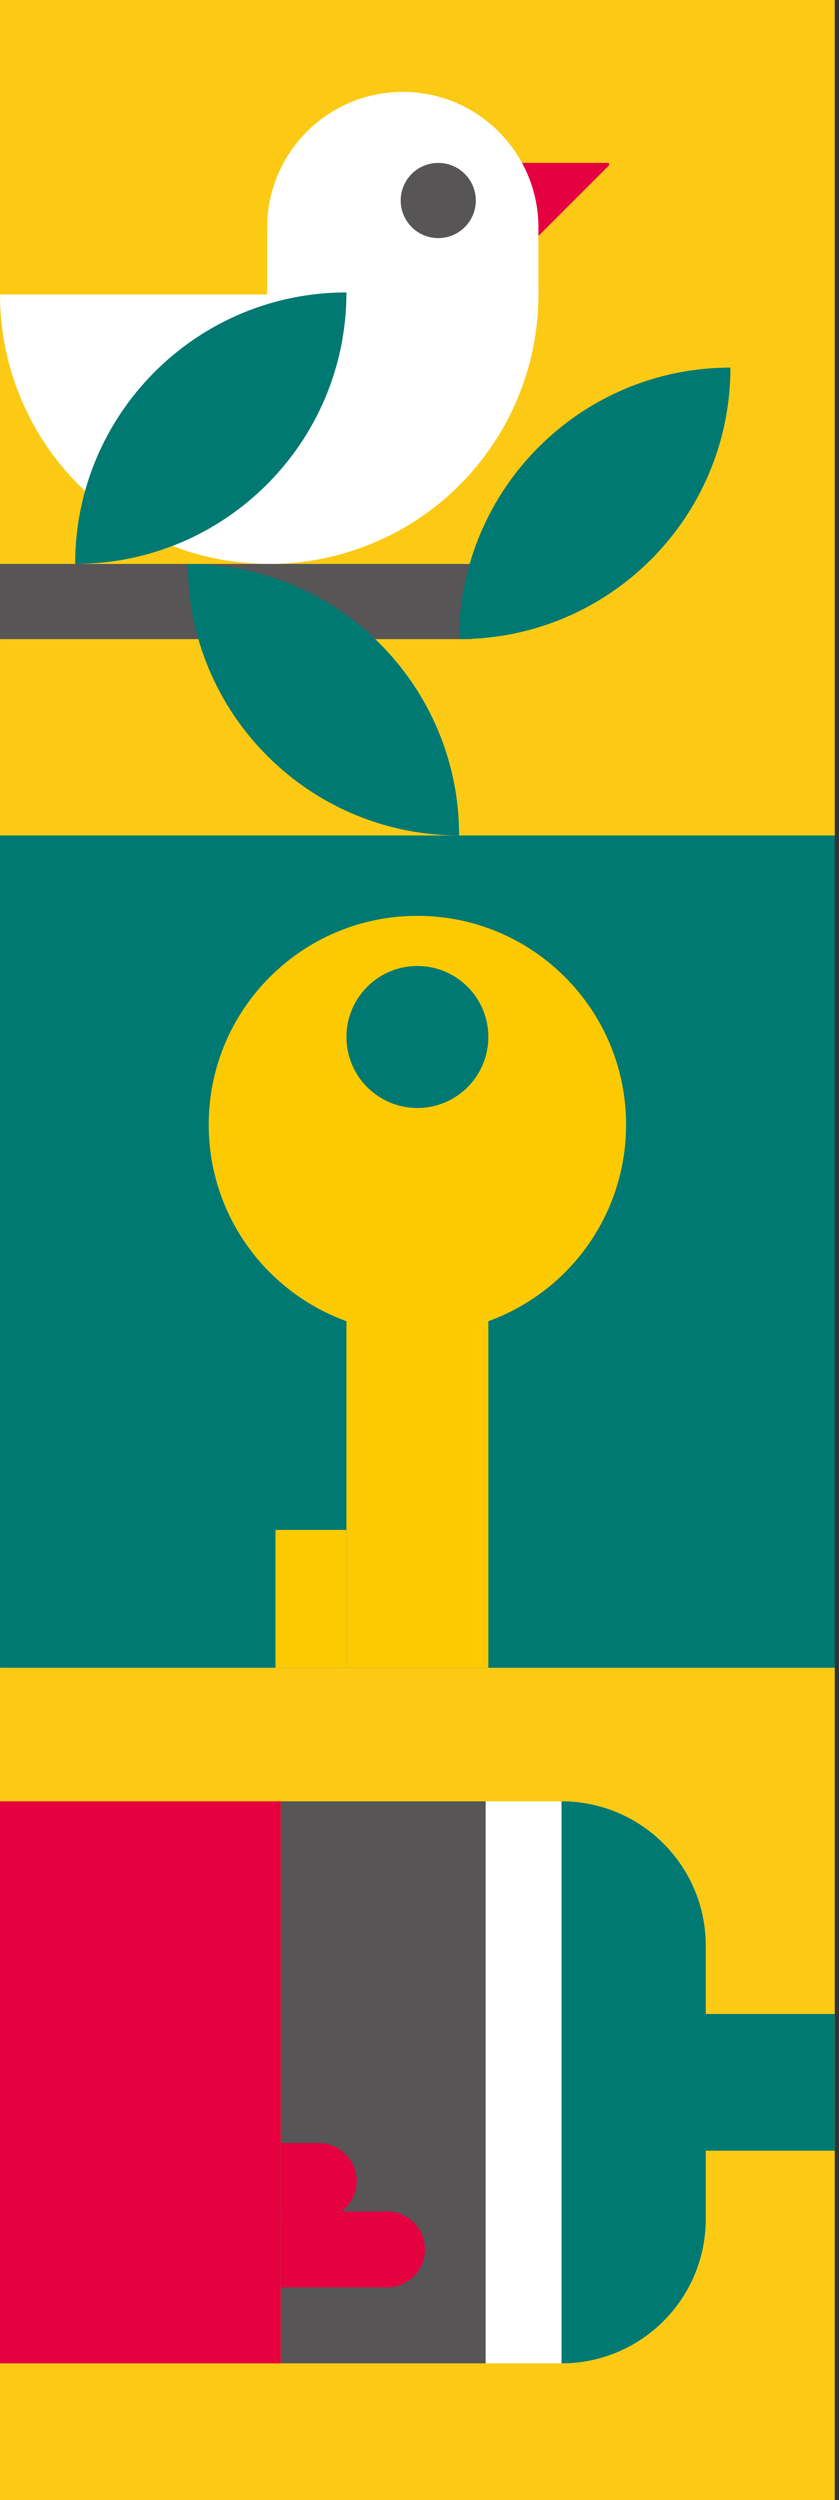 <svg width="88" height="262" viewBox="0 0 88 262" fill="none" xmlns="http://www.w3.org/2000/svg">
<rect x="0" y="0" width="88" height="262" fill="#333333" stroke="none"/>
<rect width="87.554" height="87.554" transform="matrix(4.37114e-08 1 1 -4.37114e-08 0 174.446)" fill="#FCCA15"/>
<rect width="58.9" height="29.45" transform="matrix(4.37114e-08 1 1 -4.37114e-08 0 188.773)" fill="#E50040"/>
<rect width="58.9" height="21.491" transform="matrix(4.37114e-08 1 1 -4.37114e-08 29.45 188.773)" fill="#575556"/>
<rect width="58.9" height="7.959" transform="matrix(4.37114e-08 1 1 -4.37114e-08 50.941 188.773)" fill="white"/>
<path d="M58.9 188.773L58.9 247.673C67.252 247.673 74.023 240.902 74.023 232.55L74.023 203.896C74.023 195.544 67.252 188.773 58.9 188.773Z" fill="#007973"/>
<rect width="14.327" height="13.531" transform="matrix(4.37114e-08 1 1 -4.37114e-08 74.023 211.06)" fill="#007973"/>
<path d="M29.45 224.591L29.45 232.55L33.43 232.55C35.628 232.55 37.41 230.768 37.41 228.571C37.41 226.373 35.628 224.591 33.43 224.591L29.45 224.591Z" fill="#E50040"/>
<path d="M29.45 231.754L29.45 239.714L40.593 239.714C42.791 239.714 44.573 237.932 44.573 235.734C44.573 233.536 42.791 231.754 40.593 231.754L29.45 231.754Z" fill="#E50040"/>
<path d="M0.001 87.223H87.556V174.777H0.001V87.223Z" fill="#007972"/>
<path fill-rule="evenodd" clip-rule="evenodd" d="M43.779 139.756C55.867 139.756 65.667 129.956 65.667 117.867C65.667 105.779 55.867 95.979 43.779 95.979C31.69 95.979 21.89 105.779 21.89 117.867C21.89 129.956 31.69 139.756 43.779 139.756ZM43.779 116.116C47.889 116.116 51.221 112.784 51.221 108.674C51.221 104.564 47.889 101.232 43.779 101.232C39.669 101.232 36.337 104.564 36.337 108.674C36.337 112.784 39.669 116.116 43.779 116.116Z" fill="#FDCA02"/>
<rect x="36.337" y="137.129" width="14.884" height="37.648" fill="#FDCA02"/>
<rect x="28.894" y="160.331" width="7.442" height="14.446" fill="#FDCA02"/>
<path d="M0.002 0H87.556V87.554H0.002V0Z" fill="#FCCA15"/>
<rect x="0.002" y="59.1" width="49.468" height="7.88" fill="#575556"/>
<path d="M48.157 66.979C48.157 51.264 60.896 38.524 76.612 38.524C76.612 54.239 63.872 66.979 48.157 66.979Z" fill="#007972"/>
<path d="M19.701 59.099C19.701 74.814 32.441 87.554 48.156 87.554C48.156 71.839 35.417 59.099 19.701 59.099Z" fill="#007972"/>
<path d="M63.838 17.073H53.629L56.036 25.172L63.916 17.292L63.838 17.073Z" fill="#E50040"/>
<path d="M56.474 30.863C56.474 38.351 53.499 45.533 48.204 50.829C42.909 56.124 35.727 59.099 28.238 59.099C20.749 59.099 13.567 56.124 8.272 50.829C2.977 45.533 0.002 38.351 0.002 30.863L56.474 30.863Z" fill="white"/>
<path d="M28.019 31.082V23.858C28.019 16.001 34.389 9.631 42.246 9.631C50.104 9.631 56.474 16.001 56.474 23.858V31.082H28.019Z" fill="white"/>
<path d="M7.882 59.099C7.882 43.384 20.621 30.644 36.337 30.644C36.337 46.359 23.597 59.099 7.882 59.099Z" fill="#007972"/>
<circle cx="45.967" cy="21.013" r="3.94" fill="#575556"/>
</svg>
